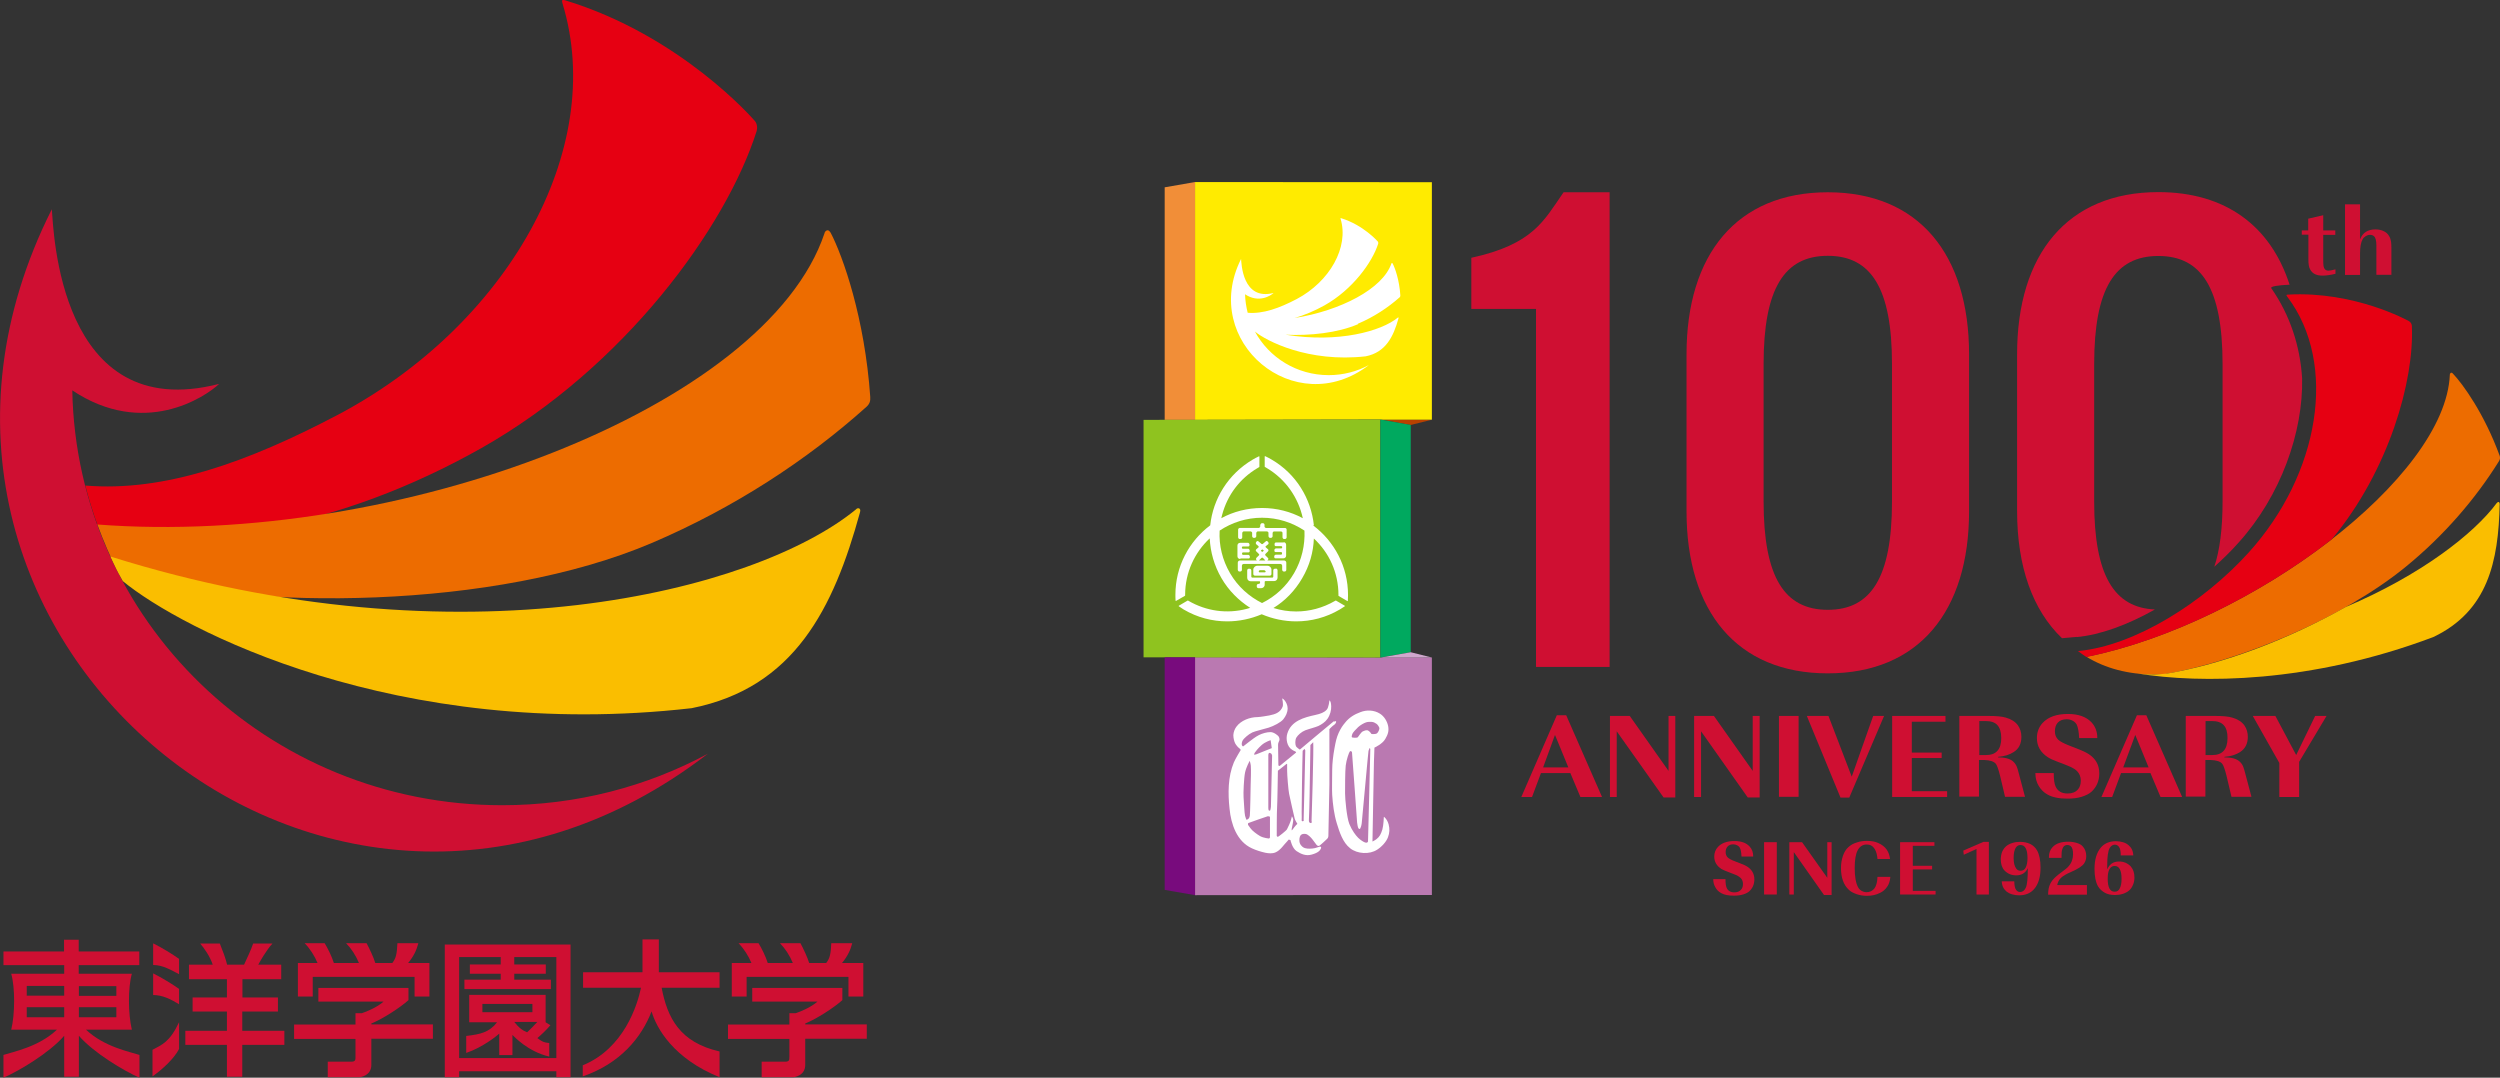 <?xml version="1.0" encoding="UTF-8"?><svg id="b" xmlns="http://www.w3.org/2000/svg" viewBox="0 0 151.48 65.3"><rect x="0" y="0" width="151.48" height="65.3" fill="#333333" stroke="none"/><defs><style>.d{fill-rule:evenodd;}.d,.e{fill:#fff;}.f{fill:#b94100;}.g{fill:#780b7d;}.h{fill:#00a95f;}.i{fill:#ffeb00;}.j{fill:#cf0f32;}.k{fill:#ba79b1;}.l{fill:#8fc31f;}.m{fill:#ed6c00;}.n{fill:#f18e38;}.o{fill:#fabe00;}.p{fill:#cfa7cd;}.q{fill:#e60012;}</style></defs><g id="c"><path class="j" d="M34.57,57.23v8.04h-.86v-.36h-5.89v.36h-.87v-8.04h7.62ZM31.16,58.44h1.91v.56h-1.91v.36h2.22v.57h-5.24v-.57h2.2v-.36h-1.87v-.56h1.87v-.45h-2.52v6.12h5.89v-6.12h-2.55v.45ZM33.36,62.11c-.27.32-.6.62-.8.79.29.22.4.27.72.3v.82c-1.29-.3-2.11-1.2-2.23-1.31v1.22h-.8v-1.3c-.16.15-1.01.83-2,1.17v-1.03c.88-.1,1.41-.23,1.87-.83h-1.69v-1.66h4.63v1.66h0l.3.19ZM29.23,61.33h3.03v-.5h-3.03v.5ZM31.16,61.92c.28.36.52.53.78.63.19-.18.43-.42.62-.63h-1.4Z"/><path class="j" d="M9.24,63.6v1.62c.61-.43,1.31-1.08,1.61-1.66v-1.62c-.57,1.21-1.04,1.36-1.61,1.67"/><path class="j" d="M9.28,60.29c.59,0,1.11.28,1.57.56v-.93c-.39-.28-1.08-.7-1.57-.94v1.31Z"/><path class="j" d="M9.28,58.47c.59,0,1.11.32,1.57.56v-.93c-.39-.28-1.08-.7-1.57-.94v1.31Z"/><path class="j" d="M14.69,61.29h2.15v-.85h-2.15v-1.11h2.35v-.88h-1.39c.09-.17.5-.9.86-1.28h-1.17c-.13.39-.36.86-.55,1.28h-1.03c-.07-.33-.29-.91-.44-1.28h-1.19c.24.28.59.77.76,1.28h-1.44v.88h2.3v1.11h-2.08v.85h2.08v1.17h-2.52v.85h2.52v1.93h.93v-1.93h2.55v-.85h-2.55v-1.17Z"/><path class="j" d="M24.08,57.15c-.03.67-.09.92-.31,1.2h-1.03c-.1-.33-.35-.87-.53-1.2h-1.24c.32.33.59.74.78,1.2h-1.52c-.12-.38-.36-.88-.56-1.2h-1.21c.32.33.61.78.78,1.2h-1.19v2.03h.9v-1.19h6.17v1.19h.9v-2.03h-1.29c.34-.41.51-.78.62-1.2h-1.26Z"/><path class="j" d="M22.49,62.02c.7-.28,1.76-.97,2.26-1.42v-.74h-5.46v.83h3.95c-.4.35-1.01.6-1.31.7h-.39v.69h-3.72v.87h3.72v1.1c0,.16,0,.28-.25.28h-1.43v.94h1.91c.09,0,.73-.1.73-.74v-1.59h3.73v-.87h-3.73v-.07Z"/><path class="j" d="M50.37,57.15c-.03.67-.09.92-.31,1.2h-1.03c-.1-.33-.35-.87-.53-1.2h-1.24c.32.33.59.74.78,1.2h-1.52c-.12-.38-.36-.88-.56-1.2h-1.21c.32.33.61.78.78,1.2h-1.19v2.03h.9v-1.19h6.17v1.19h.9v-2.03h-1.29c.34-.41.51-.78.62-1.2h-1.26Z"/><path class="j" d="M48.78,62.02c.7-.28,1.76-.97,2.26-1.42v-.74h-5.46v.83h3.95c-.4.35-1.01.6-1.31.7h-.39v.69h-3.72v.87h3.72v1.1c0,.16,0,.28-.25.28h-1.43v.94h1.91c.09,0,.73-.1.73-.74v-1.59h3.73v-.87h-3.73v-.07Z"/><path class="j" d="M43.6,63.71c-2.41-.55-3.16-2.03-3.51-3.86h3.51v-.94h-3.68v-1.99h-.99v1.99h-3.6v.94h3.51c-.22,1.04-1.02,3.67-3.53,4.7v.67c2.28-.78,3.57-2.37,4.17-3.94.29,1.01,1.32,2.86,4.12,3.99v-1.56Z"/><path class="j" d="M3.89,58.48v.52H.68c.24.84.23,2.46,0,3.39h2.77c-1.11,1.05-2.66,1.34-3.24,1.53v1.38c.93-.4,2.79-1.51,3.68-2.54v2.48h.89v-2.48c.89,1.03,2.75,2.14,3.67,2.54v-1.38c-.58-.19-2.13-.48-3.24-1.53h2.78c-.23-.94-.24-2.55,0-3.39h-3.22v-.52h3.67v-.83h-3.67v-.71h-.89v.71H.21v.83h3.68ZM4.78,61.03h2.27v.61h-2.27v-.61ZM4.78,59.75h2.27v.59h-2.27v-.59ZM1.62,61.03h2.27v.61H1.62v-.61ZM3.89,60.33H1.62v-.59h2.27v.59Z"/><path class="j" d="M4.38,23.65c.26,13.93,11.82,25.14,26.05,25.14,4.51,0,8.76-1.13,12.46-3.12C19.96,63.32-9.79,38.36,3.14,12.68c.11,1.19.39,13.09,10.14,10.58-.87.82-4.57,3.27-8.89.4"/><path class="q" d="M45.72,7.31c-.08-.09-4.46-5.15-11.47-7.29-.27-.08-.19.07-.16.21,2.69,8.84-3.38,19.52-13.67,24.93-5.4,2.84-10.47,4.66-15.25,4.26.21.82.46,1.63.75,2.42,5.88,1.6,14.62.18,23.25-4.69,8.66-4.9,14.83-13.37,16.68-19.22.05-.18.03-.45-.13-.62"/><path class="m" d="M50.31,14.08c-.14-.26-.34-.06-.35.05-3.54,10.57-25.81,19.05-44.06,17.65.38,1.03.81,2.04,1.32,3.01,8.03,2.2,22.73,2.18,32.3-1.9,4.96-2.12,9.38-5.01,12.98-8.24.19-.17.25-.35.23-.6-.33-4.76-1.65-8.52-2.41-9.97"/><path class="o" d="M51.86,30.87c-6.09,4.98-23.94,9.52-45.17,2.85.23.51.48,1.01.75,1.49,3.53,2.91,16.61,9.74,34.47,7.7,6.22-1.24,8.6-6.04,10.2-11.87.08-.27-.15-.3-.25-.17"/><path class="j" d="M103.82,53.27h.73c0,.25.03.43.07.52.08.19.24.28.47.28.17,0,.31-.05.4-.16.08-.08.12-.2.12-.35s-.05-.28-.15-.37c-.07-.06-.14-.11-.22-.15-.06-.03-.14-.06-.25-.1l-.31-.12c-.17-.07-.3-.12-.38-.17-.29-.19-.43-.44-.43-.75,0-.23.08-.43.23-.59.22-.23.55-.35.99-.35.41,0,.72.11.92.33.15.16.22.36.22.61h-.71c-.01-.25-.04-.42-.1-.53-.03-.06-.08-.11-.16-.15-.07-.04-.15-.06-.24-.06-.15,0-.26.04-.35.14-.07.08-.11.2-.11.33s.04.24.13.33c.08.07.22.15.44.23l.28.11c.22.08.37.15.46.21.28.18.43.44.43.77,0,.29-.1.53-.3.72-.09.08-.22.15-.39.2-.17.05-.35.07-.56.07-.33,0-.58-.05-.77-.16-.14-.08-.26-.19-.34-.34-.09-.15-.13-.31-.13-.48v-.03Z"/><rect class="j" x="106.89" y="51.03" width=".77" height="3.17"/><polygon class="j" points="110.98 54.23 110.52 54.23 108.69 51.63 108.69 54.2 108.42 54.2 108.42 51.03 109.19 51.03 110.72 53.19 110.72 51.03 110.98 51.03 110.98 54.23"/><path class="j" d="M114.53,52.05h-.77c-.02-.25-.07-.45-.17-.61-.11-.18-.27-.27-.48-.27-.24,0-.43.12-.55.35-.12.23-.18.59-.18,1.07,0,.54.07.93.21,1.18.05.09.12.16.21.21.09.05.19.08.3.08.15,0,.28-.05.39-.14.13-.1.21-.29.25-.55,0-.05.01-.13.02-.24h.78c-.02.24-.08.45-.2.61-.11.16-.25.28-.42.36-.24.12-.5.18-.79.18-.22,0-.43-.03-.63-.1-.2-.07-.36-.15-.48-.27-.15-.14-.27-.32-.35-.54-.08-.22-.12-.47-.12-.76s.04-.53.12-.76c.08-.23.19-.4.34-.53.13-.12.29-.21.49-.27.2-.07.4-.1.62-.1.27,0,.5.04.71.14.2.09.37.22.49.39.11.16.18.35.2.57"/><polygon class="j" points="117.21 51.03 117.21 51.25 115.9 51.25 115.9 52.46 117.07 52.46 117.07 52.68 115.9 52.68 115.9 53.98 117.28 53.98 117.28 54.2 115.13 54.2 115.13 51.03 117.21 51.03"/><polygon class="j" points="120.51 54.2 119.76 54.2 119.76 51.44 118.99 51.79 118.96 51.54 120.18 51.01 120.51 51.01 120.51 54.2"/><path class="j" d="M122.88,52.58c-.14.31-.38.46-.72.46-.28,0-.51-.1-.7-.29-.15-.16-.23-.39-.23-.68,0-.16.03-.31.08-.45.06-.14.14-.25.24-.34.09-.08.22-.15.37-.2.15-.05.31-.07.48-.07.24,0,.45.05.62.13.18.09.31.22.41.39.14.25.21.6.21,1.05,0,.56-.13.99-.38,1.28-.22.26-.53.39-.92.39-.14,0-.28-.02-.42-.06-.14-.04-.25-.1-.34-.17-.18-.15-.28-.35-.29-.62h.76c0,.2.03.35.06.43.06.14.16.22.29.22.15,0,.27-.09.35-.27.08-.17.12-.57.12-1.19M122.43,51.2c-.13,0-.23.06-.3.18-.08.14-.12.34-.12.6,0,.29.05.5.15.64.06.09.15.14.27.14.14,0,.24-.06.31-.19.07-.14.11-.33.11-.58,0-.52-.14-.79-.43-.79"/><path class="j" d="M124.15,51.99s0-.05,0-.07c0-.24.07-.43.22-.59.2-.22.52-.33.95-.33.2,0,.37.03.53.08.16.05.28.12.36.22.13.15.2.34.2.57,0,.17-.04.32-.13.45-.11.16-.37.33-.78.51-.29.12-.5.25-.62.36-.12.12-.2.27-.23.44h1.8v.58h-2.35c0-.27.04-.49.14-.68.07-.14.18-.27.31-.39.1-.09.22-.19.36-.29.21-.15.36-.27.43-.36.18-.2.27-.45.27-.73,0-.24-.04-.4-.13-.48-.06-.05-.13-.08-.21-.08-.16,0-.27.09-.32.28-.03.09-.04.25-.04.5h-.76Z"/><path class="j" d="M127.69,52.66c.14-.31.37-.46.71-.46.28,0,.51.1.7.29.15.17.23.39.23.68,0,.16-.03.31-.09.45-.06.14-.13.25-.24.34-.09.08-.22.15-.37.2-.15.05-.31.07-.48.07-.24,0-.45-.04-.62-.14s-.31-.22-.41-.39c-.14-.25-.21-.6-.21-1.05,0-.56.13-.99.38-1.29.22-.26.53-.39.92-.39.14,0,.28.02.42.06.14.04.25.1.34.18.18.15.28.35.29.62h-.76c0-.21-.03-.36-.06-.43-.06-.14-.16-.22-.29-.22s-.24.07-.32.2c-.1.18-.15.53-.15,1.06v.2ZM128.13,52.47c-.13,0-.24.06-.31.19-.08.14-.11.33-.11.59,0,.52.14.78.42.78.14,0,.24-.06.3-.18.08-.14.12-.34.12-.59,0-.53-.14-.79-.42-.79"/><path class="j" d="M102.19,21.47c0-6.05,3.04-9.82,8.56-9.82s8.56,3.77,8.56,9.82v9.51c0,6.05-3.04,9.82-8.56,9.82s-8.56-3.77-8.56-9.82v-9.51ZM106.86,30.39c0,4.6,1.27,6.56,3.89,6.56s3.89-1.96,3.89-6.56v-8.33c0-4.6-1.27-6.56-3.89-6.56s-3.89,1.96-3.89,6.56v8.33Z"/><path class="j" d="M93.08,18.72h-3.93v-3.1c3.75-.82,4.39-2.24,5.59-3.97h2.79v28.76h-4.46v-21.68Z"/><path class="m" d="M151.45,27.59c-.91-2.49-2.2-4.3-2.83-4.96-.11-.12-.19.02-.18.08-.26,6.23-11.99,15.05-22.01,17.09,1.13.69,2.51,1.07,4.15,1.07.16,0,.32,0,.47-.02v.02c4.66-.79,10.93-3.43,14.71-6.52,2.33-1.9,4.24-4.13,5.66-6.41.07-.12.08-.23.03-.36"/><path class="o" d="M151.29,30.47c-1.38,1.87-4.62,4.39-9.16,6.31-3.51,1.98-7.44,3.46-10.81,4.03,0,0-.59.06-.75.06-.36,0-.71-.02-1.04-.06,3.76.61,10.43.61,17.91-2.21,3.3-1.57,3.95-4.58,4.02-8.06,0-.16-.13-.15-.16-.06"/><path class="q" d="M141.31,32.65c3.44-4.15,4.98-9.58,4.83-12.9,0-.1-.07-.24-.19-.3-.06-.03-3.28-1.82-7.31-1.6-.16,0-.09.07-.04.14,3.07,4.07,1.95,10.74-2.35,15.49-2.71,3-6.88,5.65-10.34,5.97.17.13.33.24.51.36,5.1-1.04,10.65-3.84,14.89-7.15"/><path class="j" d="M125.84,38.6c1.42-.13,3.08-.74,4.73-1.67-2.48-.11-3.68-2.07-3.68-6.54v-8.33c0-4.6,1.27-6.55,3.89-6.55s3.89,1.96,3.89,6.55v8.33c0,1.65-.17,2.95-.5,3.95.51-.46,1-.93,1.45-1.44,2.6-2.87,3.94-6.75,3.87-9.98-.12-1.93-.72-3.81-1.87-5.46-.07-.1.38-.18,1.11-.21-1.14-3.54-3.86-5.61-7.95-5.61-5.52,0-8.56,3.77-8.56,9.82v9.51c0,3.36.94,6,2.72,7.7l.91-.08Z"/><polygon class="f" points="86.76 25.43 83.7 25.43 85.48 25.75 86.76 25.43"/><polygon class="i" points="72.41 11.03 72.41 25.44 83.64 25.42 83.64 25.43 86.76 25.43 86.76 11.04 72.41 11.03"/><polygon class="n" points="72.41 25.44 72.41 11.03 70.57 11.35 70.57 25.44 72.41 25.44"/><polygon class="k" points="72.41 39.82 86.76 39.84 86.76 54.23 72.41 54.24 72.41 39.82"/><polygon class="l" points="83.64 25.42 83.64 39.84 69.29 39.83 69.29 25.44 83.64 25.42"/><polygon class="g" points="70.57 39.83 70.57 53.92 72.41 54.24 72.41 39.83 70.57 39.83"/><polygon class="h" points="83.64 25.42 85.48 25.75 85.48 39.52 83.64 39.84 83.64 25.42"/><polygon class="p" points="86.76 39.84 85.48 39.52 83.67 39.84 86.76 39.84"/><path class="e" d="M82.27,19.62c.97-.41,1.83-.98,2.53-1.6.04-.03.05-.07.05-.12-.06-.93-.32-1.66-.47-1.94-.03-.05-.07-.01-.07,0-.52,1.55-3.11,2.87-5.87,3.31.59-.17,1.21-.43,1.82-.77,1.69-.95,2.89-2.6,3.25-3.74.01-.04,0-.09-.02-.12-.02-.02-.87-1-2.23-1.42-.05-.02-.04.01-.03.04.52,1.72-.66,3.8-2.66,4.86-1.05.55-2.04.91-2.97.83-.09-.36-.15-.74-.16-1.12.84.56,1.56.08,1.73-.08-1.9.49-1.95-1.83-1.97-2.06-2.52,5,3.27,9.86,7.74,6.43-.72.39-1.55.61-2.43.61-1.94,0-3.62-1.07-4.47-2.64.69.57,3.23,1.89,6.71,1.5,1.21-.24,1.68-1.18,1.99-2.31.02-.05-.03-.06-.05-.03-.99.81-3.57,1.55-6.8,1.03,1.46.07,3.15-.1,4.4-.64"/><path class="d" d="M83.85,49.5s-.02.52-.09.76c-.09.29-.17.44-.35.58-.1.08-.25.15-.25.15l.09-4.85.03-.84s.49-.22.66-.53c.15-.26.23-.47.17-.78-.06-.29-.24-.59-.5-.75-.35-.22-.8-.24-1.18-.09-.36.13-.69.33-.93.64-.15.18-.25.32-.39.62-.13.3-.17.49-.25.92-.08.43-.14.94-.14,1.31s-.02,1.32,0,1.53c.04.57.11,1.17.28,1.72.16.52.36,1.16.81,1.51.43.34,1.17.39,1.64.08.29-.19.55-.48.65-.75.1-.26.11-.51.04-.78-.05-.19-.16-.36-.27-.45M82.87,51.01c0,.05-.07.06-.15.04s-.29-.15-.43-.29c-.15-.15-.37-.44-.53-.83-.16-.4-.26-1.53-.26-1.86,0-.33,0-1.34.04-1.68.04-.35.2-.81.25-.86.04-.05.12,0,.13.05.01.04.3,4.14.31,4.26s.05.32.09.36.08.04.1,0c.03-.06.07-.16.09-.32.05-.46.39-4.3.41-4.38.02-.08.07-.18.07-.18l.04.06s-.13,5.57-.14,5.62M83.08,44.45s-.05-.1-.16-.17c-.1-.08-.26,0-.35.04-.09.04-.25.29-.29.34-.04.05-.08.03-.15.04-.07.01-.21-.02-.21-.02-.04-.04,0-.13.02-.21.03-.08.21-.28.35-.41.14-.13.36-.25.48-.29.12-.04.22-.03.34-.03.11,0,.23.07.3.12.07.05.15.18.17.25.01.07-.05.22-.12.3-.07.08-.22.07-.28.07s-.09,0-.1-.04"/><path class="d" d="M80.82,43.7c-.06.04-2.06,1.72-2.06,1.72,0,0-.21-.13-.24-.22-.04-.09-.06-.36.03-.51.09-.15.31-.35.54-.44.24-.09.58-.17.79-.26.19-.09.42-.24.55-.43.17-.24.24-.54.23-.77-.01-.19-.03-.3-.11-.36,0,0-.03.44-.17.58-.15.16-.36.24-.68.31-.69.15-1.47.36-1.7,1.13-.1.32-.02.79.29.98.12.08.19.09.22.12.03.03.02.05.02.05l-.99.81s-.07,0-.08-.04c0,0-.02-1.12-.02-1.24,0-.12.06-.21.08-.27.02-.06,0-.17-.05-.24-.05-.07-.3-.27-.5-.26-.22,0-.49.08-.69.18-.2.1-.47.31-.6.41-.13.1-.36.28-.36.28,0,0-.06-.04-.07-.08-.03-.07,0-.21.06-.31.07-.1.32-.34.57-.46.17-.08.67-.19.99-.29.31-.1.74-.32.89-.51.15-.19.26-.41.26-.66,0-.2-.1-.38-.18-.48-.09-.11-.15-.12-.15-.12,0,0,.08.34.03.49-.06.16-.17.3-.34.39-.13.07-.28.11-.47.15-.19.03-.49.09-.71.1-.46,0-1.01.2-1.29.59-.09.12-.17.31-.18.5,0,.2.06.4.11.5.06.11.17.24.24.29.07.05.1.11.1.11,0,0-.34.56-.42.76-.36.86-.36,1.88-.26,2.8.09.94.44,1.98,1.35,2.4.26.12.55.21.82.27.2.04.42.06.61-.02.31-.13.5-.46.73-.69.07-.07.07-.11.11-.08.04.02.07.02.07.02,0,0,.1.49.37.67.27.18.57.31.92.21.4-.11.5-.25.55-.35.05-.1,0-.14-.06-.13-.07.01-.19.07-.3.09-.19.04-.43.05-.6,0-.09-.02-.25-.13-.31-.3-.06-.17-.02-.39.04-.47.06-.08.17-.11.31-.09.14.02.33.22.42.34.09.11.2.27.24.32.04.04.1.1.18.05.08-.05.4-.35.47-.42.07-.07.07-.15.07-.25s.06-2.73.06-3.03c0-.3,0-3.36,0-3.36,0,0,.17-.18.26-.24.09-.05.15-.15.15-.21,0-.05-.07-.04-.13,0M76.02,45.62c.04-.06.2-.28.43-.48.23-.2.54-.29.54-.29l.07.48s-.95.38-.95.38l-.12.02s-.01-.03.03-.11M75.52,49.66s-.04-.08-.08-.23c-.04-.15-.07-.92-.09-1.13-.02-.21.02-1.16.09-1.49.07-.33.28-.71.28-.71,0,0,.05.12.07.3.02.18,0,.97-.01,1.15,0,.18-.03,1.73-.05,1.86-.02.13-.05.18-.11.22-.06.04-.07.04-.09.04M76.96,50.73l-.06.08s-.34-.03-.55-.15c-.21-.12-.49-.34-.57-.46-.08-.12-.15-.2-.16-.22,0-.02-.01-.09.02-.11.04-.02,1.15-.41,1.17-.41.02,0,.13-.01.14.05v1.22ZM77.01,48.78c0,.08,0,.13-.02.22-.02.1-.01.1-.07.12-.05.02-.07-.07-.07-.18,0-.11,0-3.08,0-3.16v-.02s0-.08.03-.12c.02-.04.06-.02.11,0,.05.02.08.08.09.14,0,.06-.07,2.92-.07,3M78.61,49.92c-.09.06-.31.37-.31.37l-.04.02s0-.03.01-.11c.02-.08.1-.46.09-.54-.01-.09-.08-.2-.08-.2,0,0-.02.08-.06.23-.04.15-.19.47-.24.56-.05.09-.49.43-.54.45s-.08-.05-.08-.05c0,0,0-1.49.02-1.69s.05-2.26.05-2.26l.53-.42.03.02s0,.16,0,.41.07,1.14.12,1.39c.05.24.31,1.41.34,1.51.03.1.13.26.15.29s0,.03,0,.03M79.09,45.45s-.09,4.14-.1,4.2c0,.06.03.06-.02.1-.05.04-.1-.02-.1-.02,0,0,.01-.41,0-.55,0-.14.02-1.34.02-1.73s.04-1.96.04-1.96l.11-.11s.04.03.03.07M79.48,49.74c-.01.11,0,.12-.03.13-.03.01-.1-.02-.12-.05-.02-.04-.03-.1-.02-.17s.04-1.25.04-1.4c0-.16.05-3.11.05-3.11l.17-.17c.04.22-.09,4.66-.1,4.77"/><path class="j" d="M139.46,13.96h.4v-.71l.91-.21v.92h.73v.27h-.73v1.61c0,.21.02.35.07.43.05.09.13.13.25.13.09,0,.23-.03.42-.08v.27c-.29.07-.55.11-.79.11-.36,0-.61-.12-.74-.37-.08-.13-.11-.33-.11-.6v-1.51h-.4v-.27Z"/><path class="j" d="M143.01,14.49c.15-.39.46-.59.92-.59.2,0,.37.04.51.11.15.07.25.17.33.31.06.1.09.21.11.33.01.1.02.22.02.35v1.65h-.91v-1.77c0-.3-.05-.49-.15-.57-.07-.06-.14-.08-.24-.08s-.18.03-.26.08c-.08.05-.15.12-.19.2-.1.18-.15.47-.15.84v1.31h-.91v-4.28h.91v2.13Z"/><path class="j" d="M94.9,43.34l2.17,4.95h-1.31l-.61-1.45h-1.78l-.54,1.45h-.65l2.15-4.95h.56ZM93.49,46.5h1.54l-.81-1.97-.72,1.97Z"/><polygon class="j" points="101.51 48.32 100.8 48.32 97.96 44.31 97.96 48.29 97.55 48.29 97.55 43.38 98.75 43.38 101.1 46.71 101.1 43.38 101.51 43.38 101.51 48.32"/><polygon class="j" points="106.62 48.32 105.9 48.32 103.07 44.31 103.07 48.29 102.65 48.29 102.65 43.38 103.85 43.38 106.2 46.71 106.2 43.38 106.62 43.38 106.62 48.32"/><rect class="j" x="107.79" y="43.38" width="1.19" height="4.9"/><polygon class="j" points="111.52 48.33 109.48 43.38 110.79 43.38 112.2 47.06 113.5 43.38 114.16 43.38 112.05 48.33 111.52 48.33"/><polygon class="j" points="117.88 43.38 117.88 43.73 115.84 43.73 115.84 45.6 117.65 45.6 117.65 45.93 115.84 45.93 115.84 47.94 117.98 47.94 117.98 48.29 114.65 48.29 114.65 43.38 117.88 43.38"/><path class="j" d="M118.72,43.38h1.76c.47,0,.82.03,1.05.1.33.09.58.25.74.47.14.2.21.43.21.7,0,.41-.15.72-.47.92-.25.16-.56.26-.95.29v.03c.42,0,.73.08.92.25.1.09.18.2.23.34.03.06.07.22.14.48l.35,1.32h-1.21l-.3-1.27c-.1-.4-.19-.65-.26-.73-.11-.14-.35-.22-.71-.23h-.31v2.22h-1.19v-4.9ZM119.92,45.75h.42c.61,0,.92-.34.92-1.03,0-.35-.08-.61-.23-.78-.15-.17-.39-.25-.71-.25h-.39v2.05Z"/><path class="j" d="M123.31,46.84h1.13c0,.39.04.66.11.81.13.29.37.43.73.43.27,0,.48-.08.62-.24.12-.13.18-.31.18-.54s-.08-.43-.23-.58c-.1-.1-.22-.17-.34-.23-.09-.04-.22-.09-.38-.16l-.47-.18c-.27-.1-.46-.19-.58-.27-.44-.29-.66-.67-.66-1.16,0-.36.12-.67.35-.92.34-.36.84-.54,1.53-.54.63,0,1.11.17,1.43.51.23.25.35.56.35.95h-1.1c-.02-.38-.07-.66-.15-.82-.05-.09-.13-.17-.24-.23s-.24-.09-.37-.09c-.23,0-.41.07-.54.21-.11.13-.17.3-.17.52s.07.38.2.51c.12.11.35.23.68.36l.44.17c.34.13.57.24.71.33.44.28.66.67.66,1.18,0,.45-.16.82-.47,1.11-.14.13-.35.23-.6.31-.26.08-.55.11-.87.11-.5,0-.9-.08-1.2-.25-.22-.12-.4-.3-.53-.52-.14-.23-.2-.48-.2-.74v-.05Z"/><path class="j" d="M130.05,43.34l2.17,4.95h-1.31l-.61-1.45h-1.78l-.54,1.45h-.65l2.15-4.95h.56ZM128.65,46.5h1.54l-.81-1.97-.73,1.97Z"/><path class="j" d="M132.44,43.38h1.76c.47,0,.82.03,1.05.1.33.09.58.25.74.47.14.2.21.43.21.7,0,.41-.16.72-.47.92-.25.16-.56.26-.95.29v.03c.42,0,.73.08.92.25.1.09.18.2.23.34.03.06.07.22.14.48l.35,1.32h-1.21l-.3-1.27c-.1-.4-.19-.65-.26-.73-.11-.14-.35-.22-.71-.23h-.31v2.22h-1.19v-4.9ZM133.63,45.75h.42c.61,0,.92-.34.92-1.03,0-.35-.07-.61-.23-.78-.15-.17-.39-.25-.71-.25h-.39v2.05Z"/><polygon class="j" points="140.97 43.38 139.31 46.16 139.31 48.29 138.11 48.29 138.11 46.23 136.5 43.38 137.87 43.38 139.13 45.75 140.28 43.38 140.97 43.38"/><path class="e" d="M79.61,31.82c-.17-1.6-1.07-3.11-2.57-3.98-.12-.07-.25-.14-.38-.2,0,0-.02,0-.02,0,0,0-.01.01-.01.02v.61s0,.02.01.02c.03.02.07.04.1.06,1.17.69,1.93,1.81,2.2,3.05-.74-.4-1.58-.62-2.47-.62s-1.74.22-2.47.62c.02-.07.03-.14.05-.2.32-1.21,1.08-2.21,2.15-2.84.03-.02.07-.04.1-.06,0,0,.01-.01.01-.02v-.61s0-.02-.01-.02c0,0-.01,0-.02,0-.13.06-.26.13-.38.2-1.49.88-2.4,2.38-2.57,3.98-1.28.96-2.11,2.49-2.11,4.21,0,.11,0,.22.01.35,0,0,0,.02.01.02,0,0,0,0,.01,0,0,0,0,0,.01,0l.54-.31s.01-.01.01-.02v-.04c0-1.35.58-2.57,1.49-3.42.04.83.27,1.65.71,2.41.44.76,1.05,1.36,1.74,1.8-.07.02-.13.04-.2.06-1.2.32-2.46.14-3.53-.48,0,0-.02-.01-.03-.02h-.01s-.02-.01-.02,0l-.53.31s-.01.01-.01.02c0,0,0,.02.01.02.11.07.2.13.29.19.83.49,1.74.72,2.64.72.72,0,1.43-.15,2.09-.43.66.28,1.37.43,2.09.43.9,0,1.81-.23,2.64-.72.09-.05.19-.12.3-.19,0,0,.01-.01.01-.02,0,0,0-.01-.01-.02l-.53-.31s-.02,0-.02,0h-.01s-.02.02-.03.02c-.74.43-1.55.64-2.35.64-.47,0-.93-.07-1.38-.21.7-.43,1.3-1.04,1.74-1.8.45-.76.68-1.59.71-2.41.92.85,1.49,2.07,1.49,3.42v.04s0,.02.01.02l.53.31s.02,0,.02,0c0,0,.01-.01.01-.02,0-.13.01-.24.01-.35,0-1.72-.83-3.25-2.11-4.21M78.41,34.73c-.46.79-1.13,1.41-1.94,1.81-.78-.39-1.47-1-1.94-1.81-.46-.79-.68-1.68-.63-2.58.74-.49,1.62-.78,2.57-.78s1.83.29,2.57.78c.04.87-.16,1.77-.63,2.58"/><path class="e" d="M76.94,34.88c.05,0,.1-.04.1-.1v-.26c0-.13-.11-.24-.24-.24h-.62c-.13,0-.24.11-.24.24v.26c0,.05.04.1.1.1h.91ZM76.27,34.64h0c0-.06.04-.09.08-.09h.26s.08.04.08.08h0s-.02.05-.04.05h-.34s-.04-.02-.04-.04"/><path class="e" d="M75.17,33.84h.49s.04,0,.05-.02c.01-.01.02-.03.02-.05v-.07s-.04-.08-.08-.08h-.34s-.05-.02-.05-.05v-.05s.02-.05.05-.05h.34s.04,0,.05-.02c.01-.02.02-.03.02-.05v-.07s-.04-.08-.08-.08h-.34s-.05-.02-.05-.05v-.04s.02-.05.05-.05h.34s.04,0,.05-.02c.01-.02.02-.03.02-.05v-.07s-.04-.08-.08-.08h-.49c-.09,0-.16.07-.16.16v.66c0,.09.07.16.16.16"/><path class="e" d="M77.82,33.96h-1.03s.04-.04.04-.04c.03-.03.03-.08,0-.11l-.16-.16s-.02-.05,0-.08l.17-.17s.02-.04.02-.06-.01-.04-.03-.06l-.13-.11s-.02-.03-.02-.04c0-.02,0-.03.02-.04l.15-.12s.04-.07,0-.11l-.04-.05s-.03-.03-.05-.03c-.02,0-.04,0-.06.02l-.19.16s-.05.02-.07,0l-.19-.16s-.04-.02-.06-.02c-.02,0-.04.01-.05.03l-.04.05s-.02.08.01.11l.14.12s.02.03.02.04c0,.01,0,.03-.02.04l-.13.11s-.03.04-.03.06c0,.02,0,.05.02.06l.17.17s.02.02.02.04c0,.01,0,.03-.02.04l-.16.16s-.03.08,0,.11l.04.04h-1.03c-.07,0-.13.06-.13.13v.44s.01.05.03.07c.02.02.04.03.07.03h.05c.06,0,.1-.05.1-.1v-.25c0-.06.05-.11.11-.11h2.22c.06,0,.11.05.11.11v.25s.01.05.03.07c.02.02.05.03.07.03h.05c.06,0,.1-.05.1-.1v-.44s-.01-.07-.04-.09c-.02-.02-.06-.04-.09-.04M76.56,33.38l-.05.05s-.03.01-.05,0l-.05-.05s-.01-.02,0-.02c0,0,0-.02.01-.02l.05-.04s.01,0,.02,0c0,0,.01,0,.02,0l.05.04s.01.01.01.02c0,0,0,.02-.01.02M76.45,33.8s.05-.02.07,0l.15.16h-.39l.16-.16Z"/><path class="e" d="M77.8,32.87h-.49s0,0,0,0c-.04,0-.07.03-.08.08v.07s0,.04.02.05c.01.01.03.02.05.02h.34s.05.02.05.05v.04s-.02.05-.05.05h-.34s-.07.03-.08.08v.07s0,.04.02.05c.01.01.03.02.05.02h.34s.05.02.05.05v.06s-.02.05-.05.05h-.34s-.07.03-.08.08v.07s0,.04.02.05c.01.01.03.02.05.02h.49c.09,0,.16-.07.16-.16v-.66c0-.09-.07-.16-.16-.16"/><path class="e" d="M76.36,31.8v.11s-.04.08-.08.08h-1.13s0,0,0,0h-.03c-.05,0-.1.05-.1.1v.47s.01.05.03.07c.02.02.04.03.07.03h.05c.06,0,.1-.05.1-.1v-.28s.04-.08.08-.08h.44s.08.03.08.08v.21s.01.05.03.07.04.03.07.03h.05c.05,0,.1-.05.1-.1v-.21s.04-.08.08-.08h.58s.08.03.08.08v.21s.01.05.03.07c.02.02.04.03.07.03h.05c.05,0,.1-.05.1-.1v-.21s.04-.08.08-.08h.44s.08.03.08.08v.28s.01.05.03.07c.02.02.04.03.07.03h.05c.05,0,.1-.05.1-.1v-.47s0-.05-.03-.07c-.02-.02-.04-.03-.07-.03h-.03s0,0,0,0h-1.13s-.08-.03-.08-.08v-.11s0-.05-.03-.07c-.02-.02-.04-.03-.07-.03h-.05c-.05,0-.1.05-.1.1"/><path class="e" d="M77.3,34.46h-.05c-.06,0-.1.05-.1.1v.39s-.02.05-.05.05h-1.23s-.05-.02-.05-.05v-.39s-.01-.05-.03-.07c-.02-.02-.05-.03-.07-.03h-.05c-.06,0-.1.05-.1.1v.45c0,.06.02.11.06.15.04.04.09.06.15.06h.53s.02,0,.03.01c0,0,.01.02.01.03v.06s-.03.06-.07.06h-.03c-.06,0-.1.05-.1.1v.06c0,.06.05.1.1.1h.17c.11,0,.21-.09.21-.21v-.18s.02-.04.04-.04h.53c.12,0,.21-.09.21-.21v-.45s-.01-.05-.03-.07c-.02-.02-.05-.03-.07-.03"/></g></svg>
